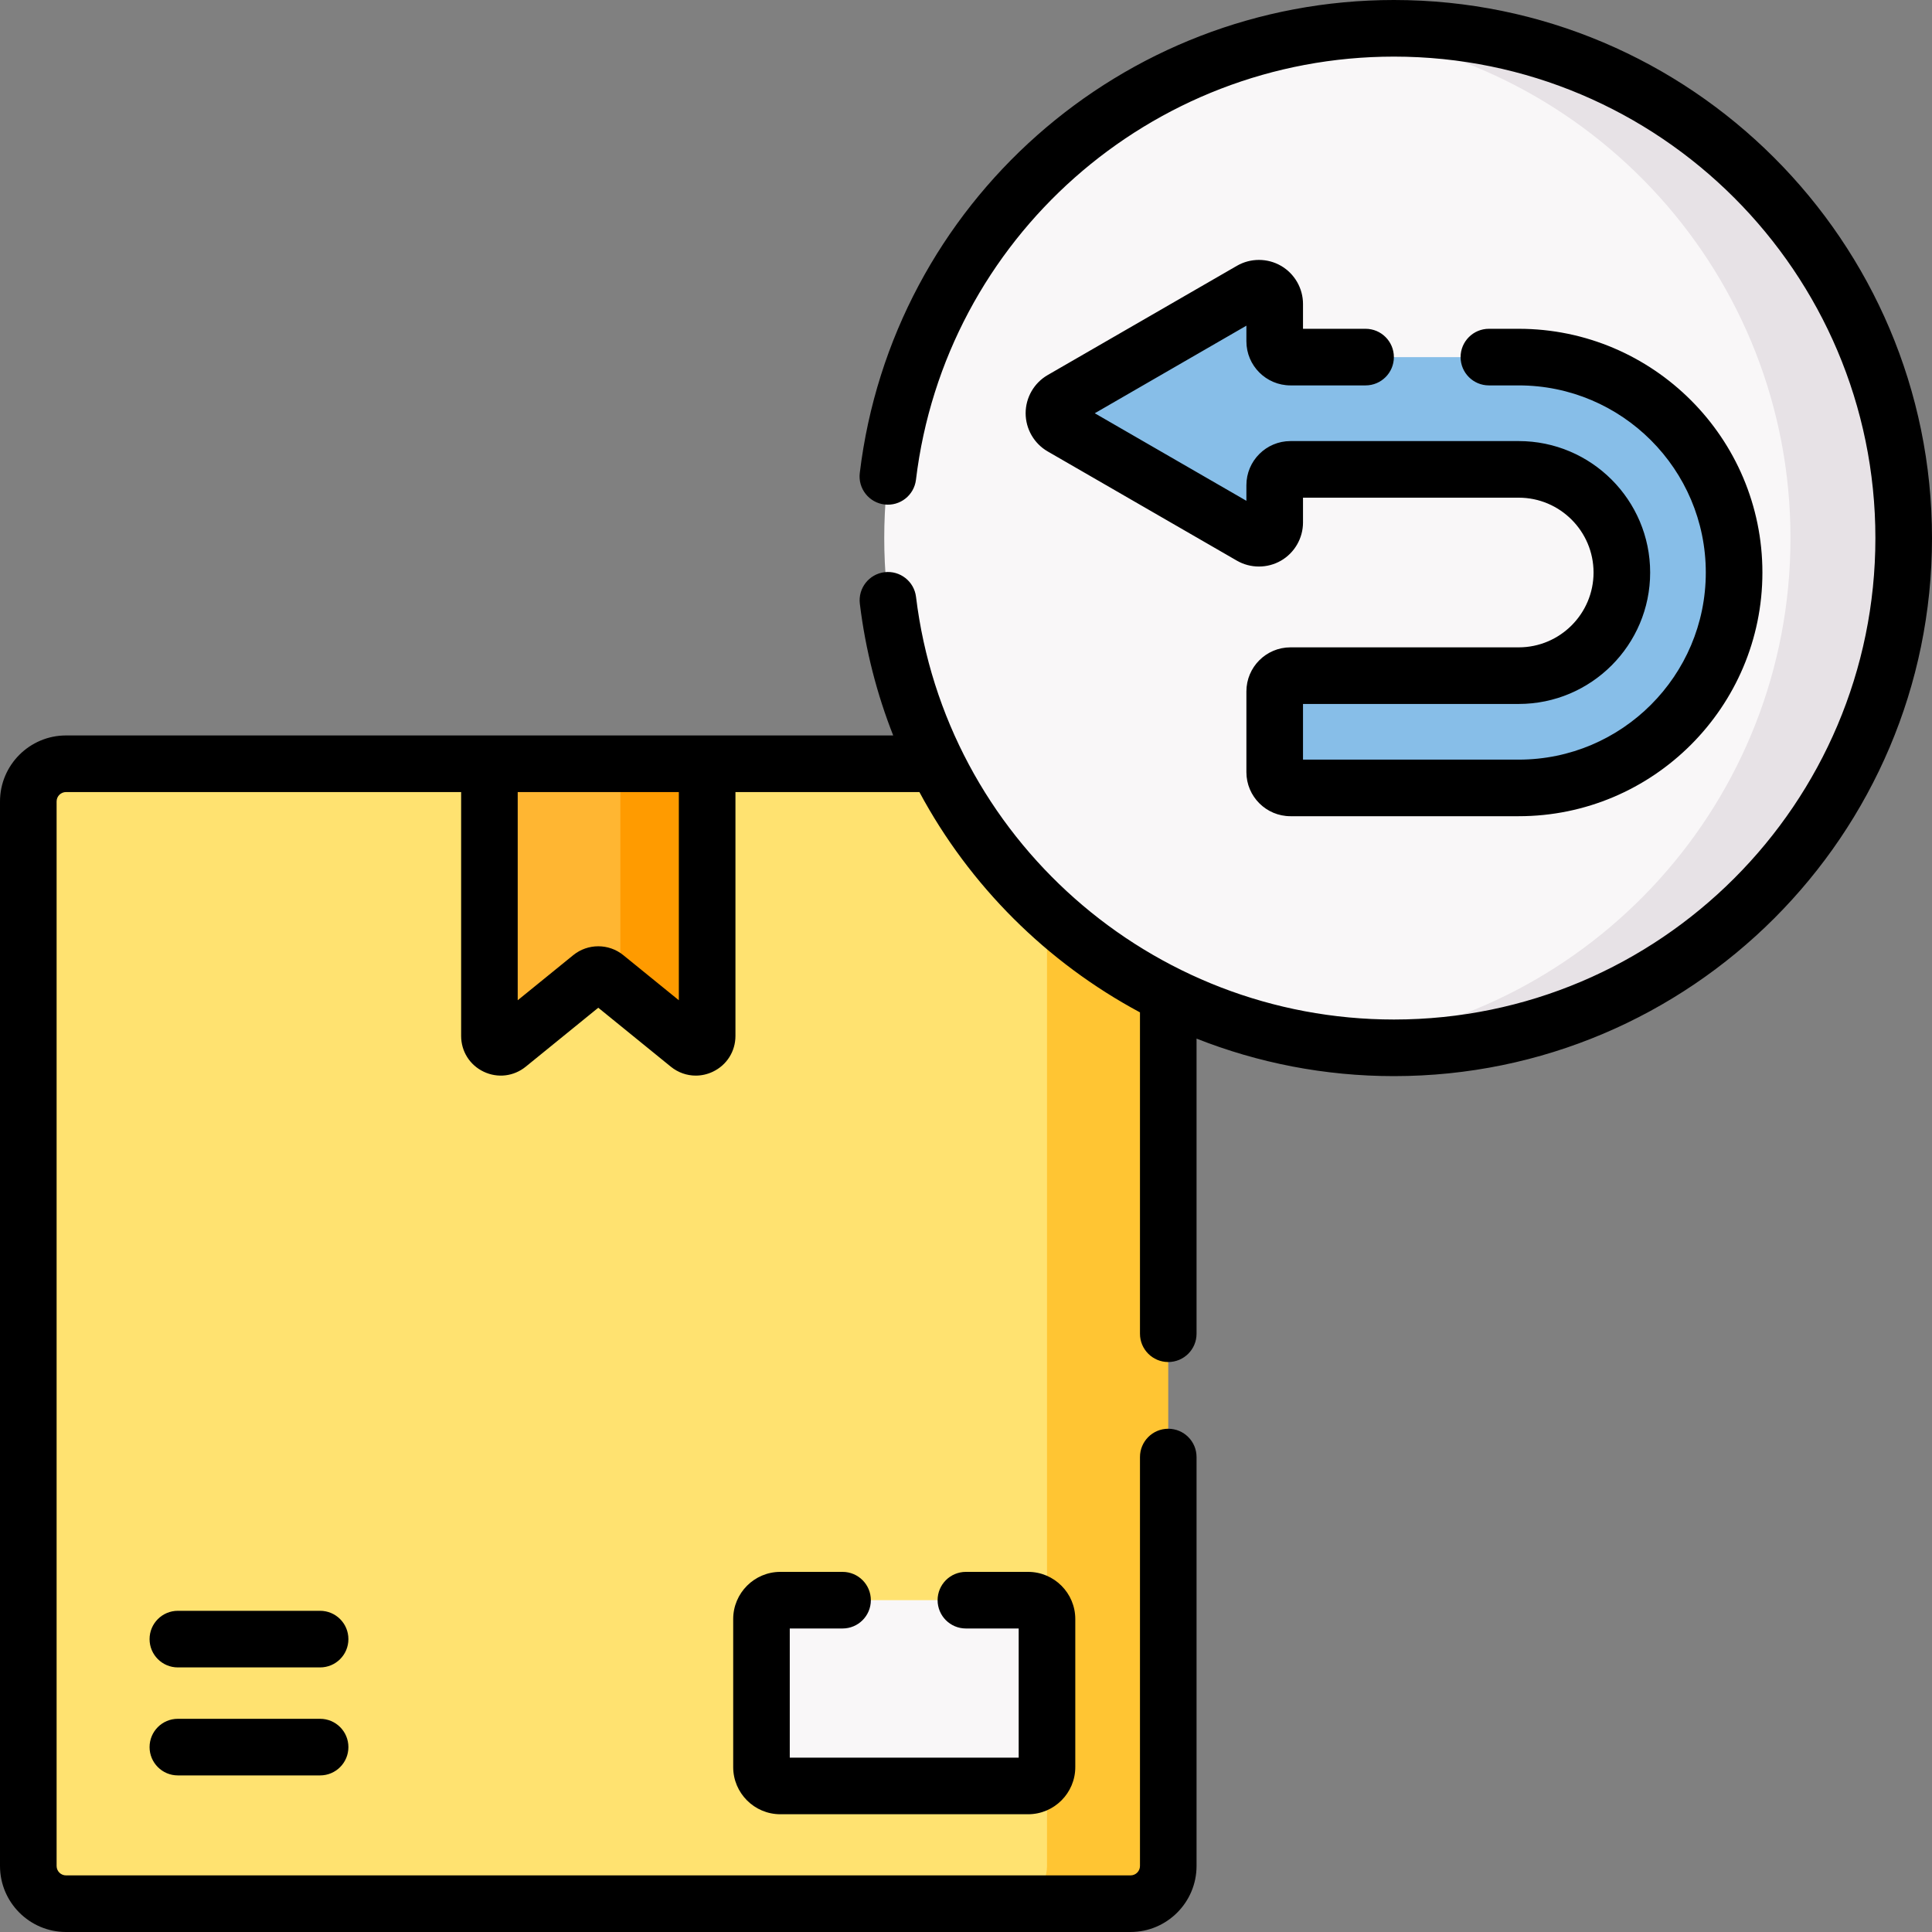 <svg width="60" height="60" viewBox="0 0 60 60" fill="none" xmlns="http://www.w3.org/2000/svg">
<rect x="0" y="0" width="60" height="60" fill="#808080" stroke="none"/>
<g clip-path="url(#clip0_822_11059)">
<g clip-path="url(#clip1_822_11059)">
<path d="M0.879 57.949C0.879 58.597 1.404 59.121 2.051 59.121H33.938C34.585 59.121 35.109 58.597 35.109 57.949V24.891C35.109 24.243 34.585 23.719 33.938 23.719H21.961L19.356 25.856L15.2 23.719H2.051C1.404 23.719 0.879 24.243 0.879 24.891V57.949Z" fill="#FFE270"/>
<path d="M15.199 23.719V32.172C15.199 32.468 15.543 32.632 15.773 32.445L18.358 30.344C18.487 30.239 18.672 30.239 18.802 30.344L19.265 30.721C19.495 30.907 20.184 29.396 20.184 29.1L19.265 23.719L15.199 23.719Z" fill="#FFB632"/>
<path d="M19.266 23.719V30.721L21.388 32.445C21.617 32.631 21.961 32.468 21.961 32.172V23.719H19.266Z" fill="#FF9B00"/>
<path d="M35.109 23.719H31.344C31.991 23.719 32.516 24.243 32.516 24.891V50.282L31.344 53.005L32.516 54.879V57.949C32.516 58.597 31.991 59.121 31.344 59.121H35.109C35.757 59.121 36.281 58.597 36.281 57.949V24.891C36.281 24.243 35.757 23.719 35.109 23.719Z" fill="#FFC533"/>
<path d="M24.234 49.695H31.929C32.253 49.695 32.515 49.958 32.515 50.281V54.879C32.515 55.202 32.253 55.465 31.929 55.465H24.234C23.911 55.465 23.648 55.202 23.648 54.879V50.281C23.648 49.958 23.911 49.695 24.234 49.695Z" fill="#F9F7F8"/>
<path d="M27.461 16.71C27.461 24.859 33.618 31.57 41.534 32.444C42.111 32.508 42.698 32.423 43.292 32.423C52.035 32.423 57.951 25.453 57.951 16.71C57.951 7.966 52.035 0.996 43.292 0.996C42.698 0.996 42.111 0.911 41.534 0.975C33.618 1.85 27.461 8.561 27.461 16.71Z" fill="#F9F7F8"/>
<path d="M43.289 0.879C42.695 0.879 42.108 0.913 41.531 0.977C49.447 1.851 55.605 8.561 55.605 16.71C55.605 24.859 49.447 31.569 41.531 32.444C42.108 32.507 42.695 32.541 43.289 32.541C52.032 32.541 59.12 25.453 59.12 16.71C59.12 7.967 52.032 0.879 43.289 0.879Z" fill="#E7E2E6"/>
<path d="M47.161 24.471H40.073C39.802 24.471 39.583 24.251 39.583 23.981V21.474C39.583 21.203 39.802 20.984 40.073 20.984H47.161C48.93 20.984 50.364 19.55 50.364 17.781C50.364 16.012 48.93 14.578 47.161 14.578H40.073C39.802 14.578 39.583 14.797 39.583 15.068V16.228C39.583 16.605 39.175 16.84 38.848 16.652L32.971 13.259C32.645 13.07 32.645 12.599 32.971 12.411L38.848 9.018C39.175 8.829 39.583 9.065 39.583 9.442V10.602C39.583 10.872 39.802 11.091 40.073 11.091H47.161C50.855 11.091 53.851 14.086 53.851 17.781C53.851 21.476 50.856 24.471 47.161 24.471Z" fill="#87BEE8"/>
<path d="M9.941 53.379H5.523C5.038 53.379 4.645 53.772 4.645 54.258C4.645 54.743 5.038 55.137 5.523 55.137H9.941C10.427 55.137 10.82 54.743 10.82 54.258C10.82 53.772 10.427 53.379 9.941 53.379Z" fill="black"/>
<path d="M9.941 50.025H5.523C5.038 50.025 4.645 50.419 4.645 50.904C4.645 51.39 5.038 51.783 5.523 51.783H9.941C10.427 51.783 10.82 51.39 10.82 50.904C10.82 50.419 10.427 50.025 9.941 50.025Z" fill="black"/>
<path d="M26.166 50.574C26.652 50.574 27.045 50.181 27.045 49.695C27.045 49.21 26.652 48.816 26.166 48.816H24.234C23.427 48.816 22.77 49.474 22.77 50.281V54.879C22.77 55.686 23.427 56.343 24.234 56.343H31.929C32.737 56.343 33.394 55.686 33.394 54.879V50.281C33.394 49.474 32.737 48.816 31.929 48.816H29.997C29.511 48.816 29.118 49.21 29.118 49.695C29.118 50.181 29.511 50.574 29.997 50.574H31.636V54.586H24.527V50.574H26.166Z" fill="black"/>
<path d="M43.29 0C34.843 0 27.711 6.315 26.701 14.69C26.643 15.171 26.986 15.609 27.468 15.667C27.95 15.725 28.388 15.382 28.446 14.9C29.35 7.408 35.731 1.758 43.29 1.758C51.535 1.758 58.242 8.465 58.242 16.71C58.242 24.955 51.535 31.662 43.29 31.662C35.739 31.662 29.359 26.019 28.448 18.537C28.39 18.055 27.951 17.712 27.47 17.77C26.988 17.829 26.645 18.267 26.703 18.749C26.877 20.18 27.231 21.55 27.739 22.84H2.051C0.92 22.84 0 23.76 0 24.891V57.949C0 59.08 0.92 60 2.051 60H35.109C36.24 60 37.16 59.08 37.16 57.949V45.25C37.16 44.765 36.767 44.371 36.281 44.371C35.796 44.371 35.403 44.765 35.403 45.25V57.949C35.403 58.111 35.271 58.242 35.109 58.242H2.051C1.889 58.242 1.758 58.111 1.758 57.949V24.89C1.758 24.729 1.889 24.598 2.051 24.598H14.321V32.172C14.321 32.651 14.589 33.077 15.022 33.283C15.455 33.489 15.955 33.429 16.327 33.127L18.58 31.296L20.833 33.127C21.059 33.31 21.331 33.404 21.607 33.404C21.786 33.404 21.968 33.364 22.138 33.283C22.571 33.077 22.84 32.651 22.84 32.172V24.598H28.553C30.114 27.509 32.51 29.889 35.403 31.44V41.42C35.403 41.905 35.796 42.299 36.281 42.299C36.767 42.299 37.16 41.905 37.16 41.42V32.255C39.065 33.008 41.135 33.42 43.29 33.42C52.504 33.42 60 25.924 60 16.71C60 7.496 52.504 0 43.29 0ZM21.082 31.064L19.356 29.662C18.906 29.296 18.254 29.296 17.804 29.662L16.078 31.064V24.598H21.082L21.082 31.064Z" fill="black"/>
<path d="M39.782 8.255C39.359 8.011 38.835 8.011 38.413 8.255L32.536 11.648C32.114 11.892 31.852 12.346 31.852 12.833C31.852 13.321 32.114 13.775 32.536 14.019L38.413 17.412C38.835 17.655 39.359 17.655 39.782 17.412C40.204 17.168 40.466 16.714 40.466 16.227V15.456H47.165C48.446 15.456 49.489 16.498 49.489 17.78C49.489 19.061 48.446 20.104 47.165 20.104H40.077C39.322 20.104 38.708 20.718 38.708 21.473V23.98C38.708 24.734 39.322 25.348 40.077 25.348H47.165C51.338 25.348 54.733 21.953 54.733 17.78C54.733 13.607 51.338 10.211 47.165 10.211H46.239C45.754 10.211 45.36 10.605 45.36 11.09C45.36 11.576 45.754 11.969 46.239 11.969H47.165C50.369 11.969 52.975 14.576 52.975 17.78C52.975 20.984 50.369 23.591 47.165 23.591H40.466V21.862H47.165C49.416 21.862 51.247 20.03 51.247 17.78C51.247 15.529 49.416 13.698 47.165 13.698H40.077C39.322 13.698 38.708 14.312 38.708 15.067V15.553L33.999 12.834L38.708 10.114V10.6C38.708 11.355 39.322 11.969 40.077 11.969H42.409C42.894 11.969 43.288 11.576 43.288 11.09C43.288 10.605 42.894 10.211 42.409 10.211H40.466V9.44C40.466 8.953 40.204 8.499 39.782 8.255Z" fill="black"/>
</g>
</g>
<defs>
<clipPath id="clip0_822_11059">
<rect width="60" height="60" fill="white"/>
</clipPath>
<clipPath id="clip1_822_11059">
<rect width="60" height="60" fill="white"/>
</clipPath>
</defs>
</svg>
